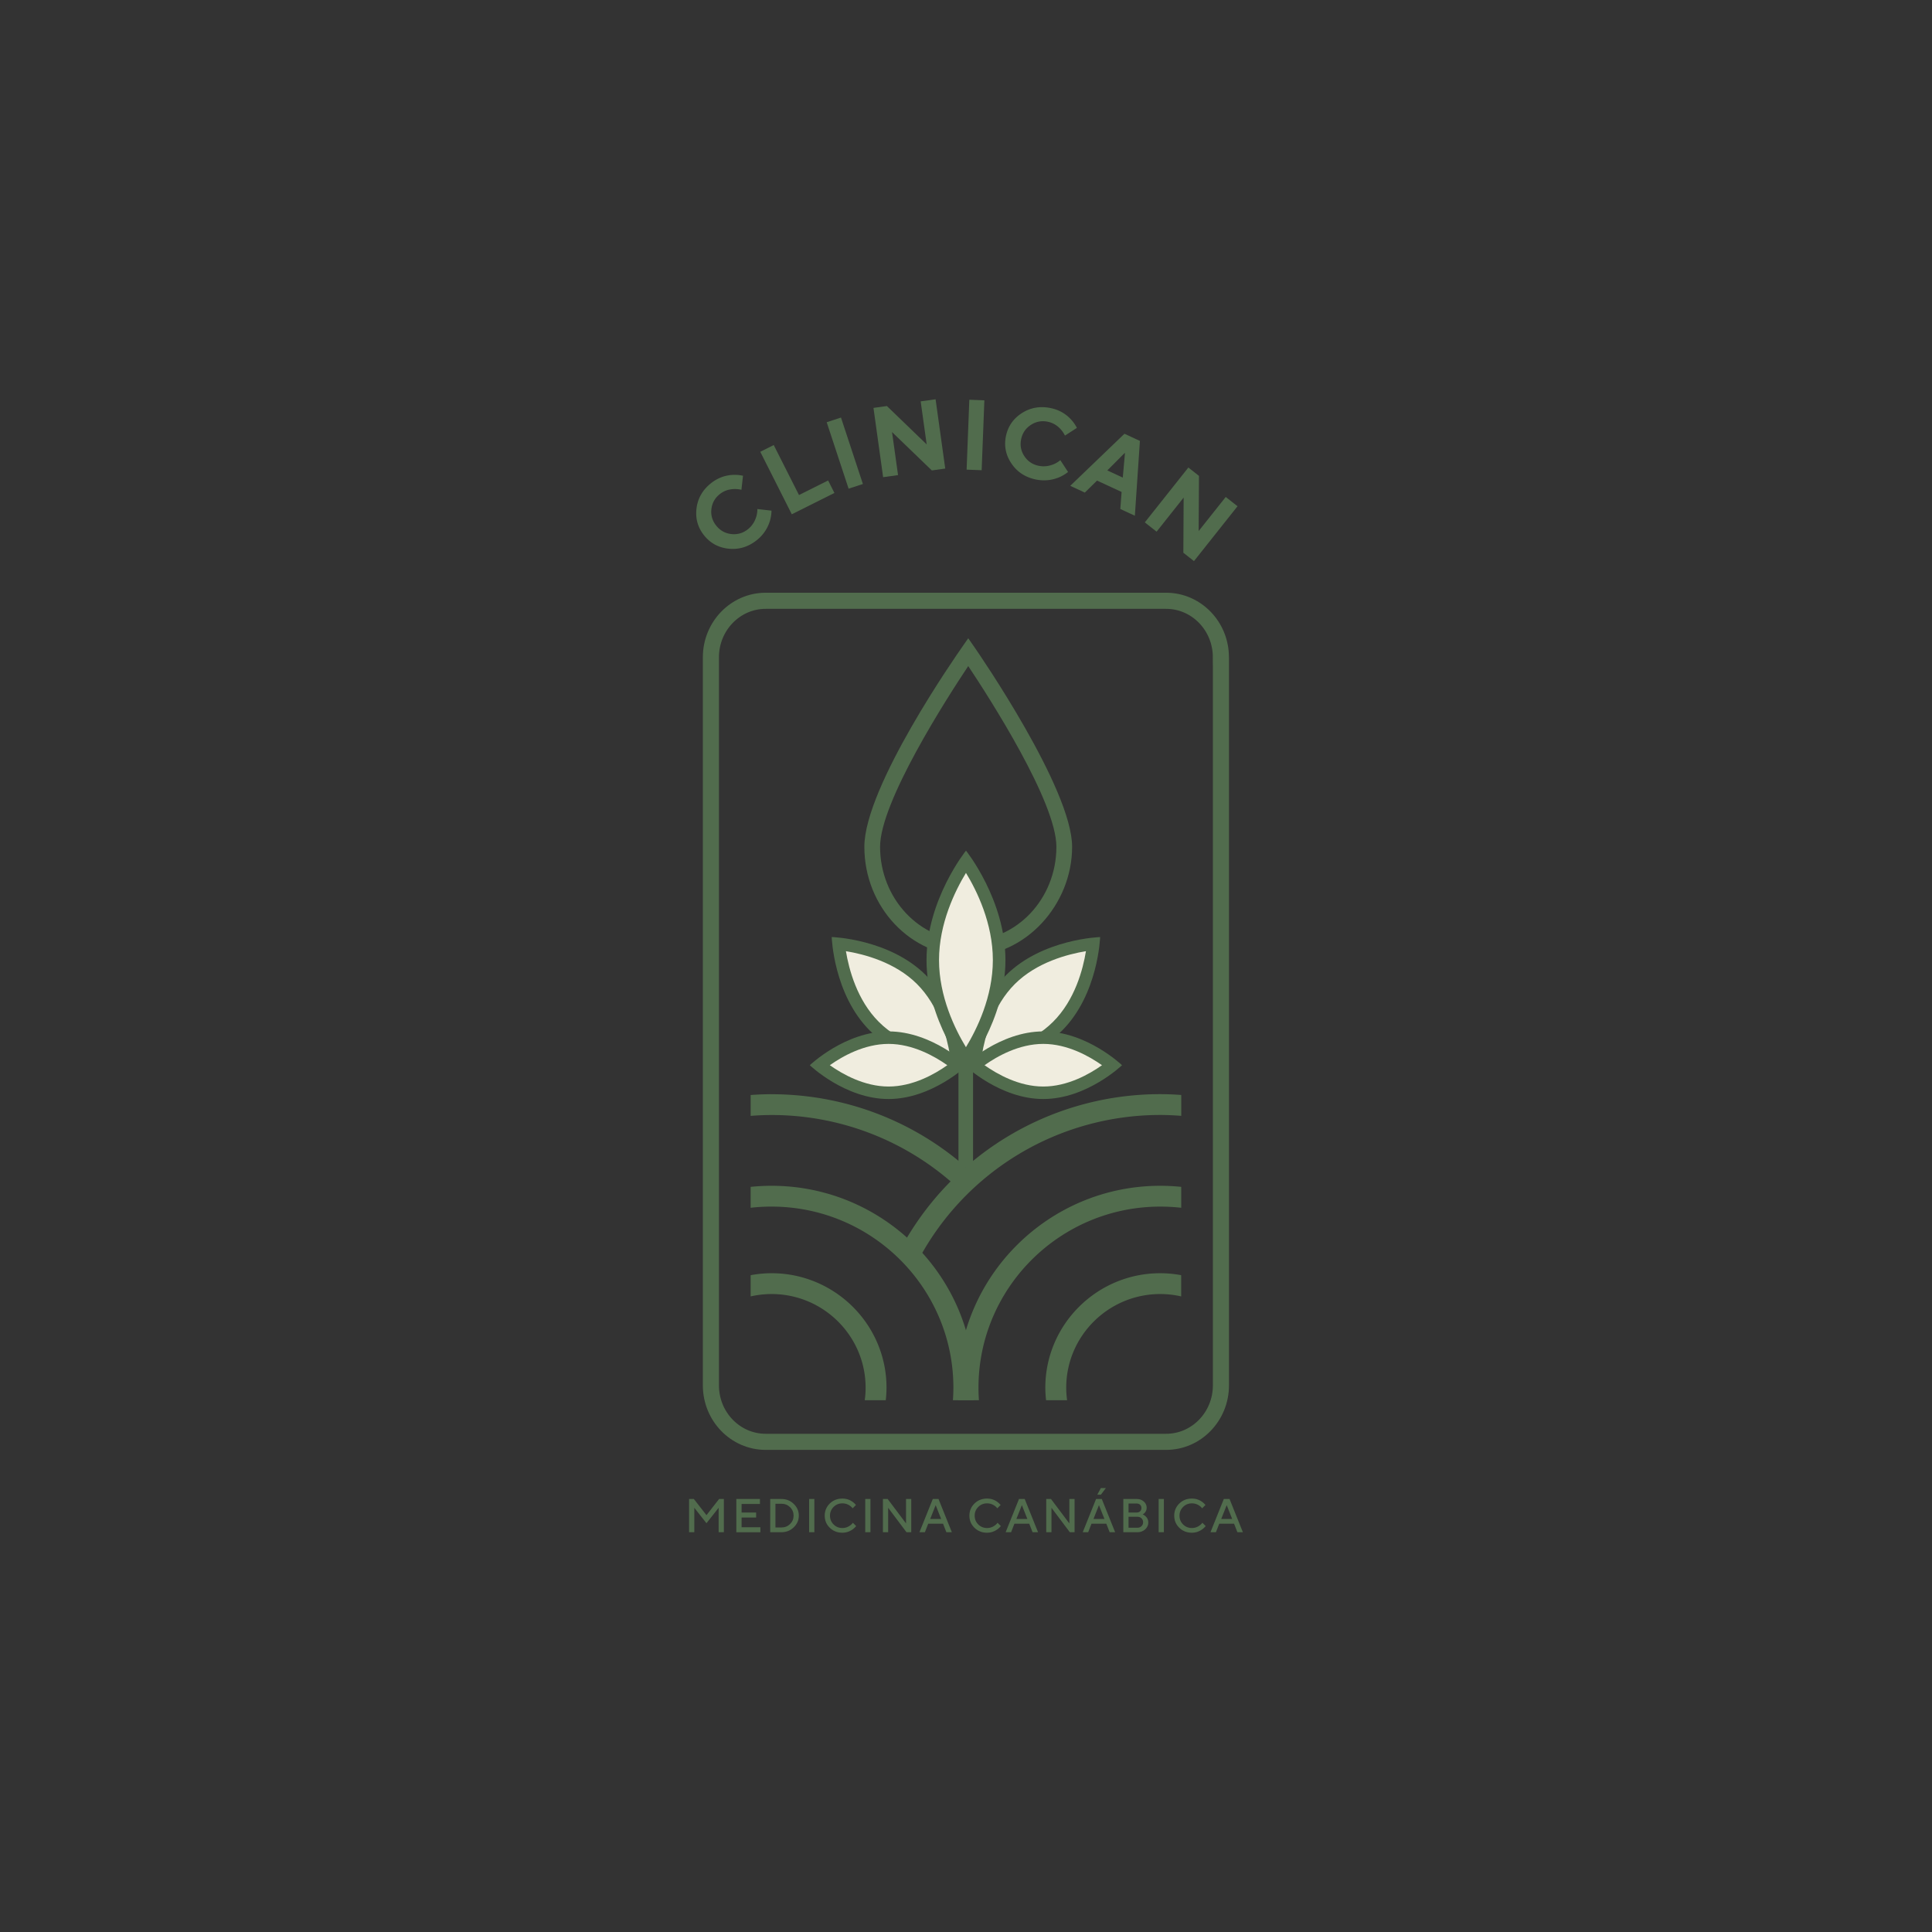 <?xml version="1.0" encoding="UTF-8"?>
<svg data-bbox="214 124 171.987 352" xmlns="http://www.w3.org/2000/svg" viewBox="0 0 600 600" height="600" width="600" data-type="ugc">
    <rect x="0" y="0" width="600" height="600" fill="#333333" stroke="none"/>
    <g>
        <g clip-path="url(#3c47df60-99de-442b-90c0-524ed6a857c7)">
            <path fill="#516C4D" d="M300.695 297c-17.786 0-32.261-15.257-32.261-34.018 0-18.761 29.015-60.085 30.248-61.869l2.013-2.896 2.012 2.896c1.233 1.784 30.248 43.871 30.248 61.869 0 17.998-14.475 34.018-32.26 34.018Zm0-90.146c-6.634 9.943-27.38 42.203-27.38 56.128 0 16.072 12.281 29.157 27.38 29.157 15.098 0 27.379-13.085 27.379-29.157 0-13.925-20.758-46.185-27.379-56.128Z"/>
            <path stroke-miterlimit="10" stroke-width="5" stroke="#516C4D" d="M379.171 204.126v226.103c0 9.684-7.62 17.545-17.019 17.545H237.796c-9.399 0-17.019-7.848-17.019-17.545V204.126c0-9.685 7.62-17.546 17.019-17.546h124.343c9.399 0 17.019 7.848 17.019 17.546h.013Z" clip-rule="evenodd" fill="none"/>
            <path fill="#F0EDDF" d="M302.681 329.829c.558-4.952 2.752-17.261 11.126-25.614 8.386-8.34 20.745-10.525 25.717-11.081-.558 4.952-2.752 17.262-11.126 25.614-8.399 8.366-20.745 10.538-25.717 11.094v-.013Z"/>
            <path fill="#516C4D" d="M337.252 295.397c-.908 5.573-3.401 15.167-10.243 21.968-6.802 6.775-16.448 9.27-22.056 10.188.922-5.585 3.427-15.192 10.23-21.967 6.802-6.776 16.461-9.271 22.069-10.189Zm4.401-4.383s-17.876.53-29.222 11.831c-11.347 11.3-11.879 29.104-11.879 29.104s17.876-.53 29.223-11.83c11.346-11.301 11.878-29.105 11.878-29.105Z"/>
            <path fill="#F0EDDF" d="M297.28 329.829c-4.972-.556-17.331-2.741-25.717-11.081-8.374-8.352-10.568-20.662-11.126-25.614 4.972.556 17.331 2.741 25.718 11.081 8.399 8.366 10.58 20.662 11.138 25.614h-.013Z"/>
            <path fill="#516C4D" d="M262.709 295.397c5.608.918 15.267 3.413 22.057 10.189 6.802 6.775 9.308 16.395 10.229 21.98-5.595-.905-15.228-3.387-22.056-10.201-6.803-6.776-9.308-16.382-10.23-21.968Zm-4.414-4.396s.532 17.804 11.879 29.105c11.346 11.3 29.222 11.831 29.222 11.831s-.532-17.805-11.878-29.105c-11.347-11.301-29.223-11.831-29.223-11.831Z"/>
            <path fill="#F0EDDF" d="M323.997 339.384c-9.632 0-18.045-5.818-21.472-8.559 3.427-2.741 11.84-8.56 21.472-8.56 9.633 0 18.046 5.819 21.473 8.56-3.427 2.741-11.84 8.572-21.473 8.572v-.013Z"/>
            <path fill="#516C4D" d="M323.997 324.192c7.53 0 14.32 3.853 18.24 6.62-3.92 2.78-10.71 6.62-18.24 6.62-7.529 0-14.319-3.853-18.239-6.62 3.92-2.78 10.71-6.62 18.239-6.62Zm0-3.879c-13.501 0-24.458 10.499-24.458 10.499s10.944 10.499 24.458 10.499c13.515 0 24.459-10.499 24.459-10.499s-10.944-10.499-24.459-10.499Z"/>
            <path fill="#F0EDDF" d="M275.951 339.384c-9.659 0-18.045-5.818-21.473-8.559 3.428-2.741 11.84-8.573 21.473-8.573 9.632 0 18.045 5.819 21.472 8.56-3.427 2.741-11.84 8.559-21.472 8.559v.013Z"/>
            <path fill="#516C4D" d="M275.951 324.192c7.529 0 14.319 3.853 18.24 6.62-3.921 2.78-10.711 6.62-18.24 6.62-7.53 0-14.32-3.853-18.24-6.62 3.92-2.78 10.71-6.62 18.24-6.62Zm0-3.879c-13.502 0-24.459 10.499-24.459 10.499s10.944 10.499 24.459 10.499c13.514 0 24.458-10.499 24.458-10.499s-10.944-10.499-24.458-10.499Z"/>
            <path fill="#516C4D" d="M302.188 331.329h-4.531v31.109h4.531v-31.109Z"/>
            <path fill="#F0EDDF" d="M299.981 328.808c-3.194-4.707-10.308-16.757-10.308-30.657 0-13.899 7.114-25.95 10.308-30.656 3.193 4.706 10.307 16.757 10.307 30.656 0 13.9-7.114 25.95-10.307 30.657Z"/>
            <path fill="#516C4D" d="M299.981 271.076c3.375 5.534 8.36 15.645 8.36 27.075s-4.985 21.502-8.36 27.062c-3.376-5.56-8.361-15.684-8.361-27.062 0-11.378 4.998-21.515 8.374-27.075m0-6.904s-12.255 15.218-12.255 33.979 12.255 33.979 12.255 33.979 12.255-15.218 12.255-33.979-12.255-33.979-12.255-33.979Z"/>
            <path fill="#516C4D" d="M239.614 339.811a90.25 90.25 0 0 0-6.491.258v6.478a83.042 83.042 0 0 1 6.491-.271c21.07 0 41.27 7.732 56.9 21.76l4.349-4.797c-16.811-15.102-38.557-23.415-61.236-23.415l-.013-.013Z"/>
            <path fill="#516C4D" d="M366.838 340.056a89.952 89.952 0 0 0-6.491-.258c-33.831 0-64.767 18.476-80.735 48.202l5.725 3.051c14.838-27.63 43.581-44.788 75.023-44.788 2.181 0 4.349.116 6.491.271v-6.478h-.013Z"/>
            <path fill="#516C4D" d="M331.397 434.845a29.61 29.61 0 0 1-.272-3.879c0-16.046 13.099-29.092 29.209-29.092 2.194 0 4.375.258 6.491.737v-6.594a36.18 36.18 0 0 0-6.491-.608c-19.681 0-35.7 15.955-35.7 35.557 0 1.306.09 2.599.233 3.879h6.53Z"/>
            <path fill="#516C4D" d="M268.823 430.966c0 1.306-.09 2.599-.272 3.879h6.53a34.91 34.91 0 0 0 .234-3.879c0-19.602-16.02-35.557-35.701-35.557-2.194 0-4.362.22-6.491.608v6.594a29.437 29.437 0 0 1 6.491-.737c16.111 0 29.209 13.046 29.209 29.092Z"/>
            <path fill="#516C4D" d="M296.086 430.966c0 1.293-.065 2.586-.143 3.879h6.504c.078-1.293.13-2.586.13-3.879 0-34.575-28.249-62.71-62.963-62.71-2.168 0-4.349.117-6.491.336v6.491a56.9 56.9 0 0 1 6.491-.362c31.144 0 56.472 25.226 56.472 56.245Z"/>
            <path fill="#516C4D" d="M304.018 434.845a55.245 55.245 0 0 1-.143-3.879c0-31.019 25.328-56.245 56.472-56.245 2.181 0 4.349.129 6.491.362v-6.491a64.035 64.035 0 0 0-6.491-.336c-34.714 0-62.963 28.135-62.963 62.71 0 1.293.052 2.586.13 3.879h6.504Z"/>
            <path fill="#516C4D" d="M214 475.845v-10.318h1.48l3.921 5.017 3.92-5.017h1.48v10.318h-1.623v-7.59l-3.777 4.797-3.778-4.797v7.59H214Z"/>
            <path fill="#516C4D" d="M228.67 475.845v-10.318h7.335v1.551h-5.699v2.651h4.517v1.552h-4.517v3.025h5.841v1.552h-7.477v-.013Z"/>
            <path fill="#516C4D" d="M239.198 475.845v-10.318h3.479c1.506 0 2.779.504 3.83 1.526 1.052 1.021 1.571 2.223 1.571 3.633 0 1.409-.519 2.612-1.571 3.633-1.051 1.022-2.324 1.526-3.83 1.526h-3.479Zm1.623-1.474h1.856c1.065 0 1.961-.362 2.688-1.073.727-.712 1.09-1.591 1.09-2.612 0-1.022-.363-1.901-1.09-2.612-.727-.711-1.623-1.073-2.688-1.073h-1.856v7.37Z"/>
            <path fill="#516C4D" d="M251.285 475.845v-10.318h1.622v10.318h-1.622Z"/>
            <path fill="#516C4D" d="m264.851 472.897 1.039 1.034a5.949 5.949 0 0 1-1.091 1.035c-.974.685-2.038 1.034-3.194 1.034-1.544 0-2.856-.517-3.907-1.539-1.052-1.021-1.571-2.288-1.571-3.762 0-1.474.532-2.741 1.571-3.763 1.051-1.021 2.35-1.538 3.907-1.538 1.195 0 2.246.336 3.168 1.008.428.31.779.647 1.052.983l-1.039 1.034a3.356 3.356 0 0 0-.779-.763 3.952 3.952 0 0 0-2.402-.776c-1.077 0-1.986.375-2.726 1.112-.74.737-1.116 1.655-1.116 2.716 0 1.06.376 1.978 1.116 2.715.74.737 1.662 1.112 2.726 1.112.896 0 1.714-.272 2.428-.815.351-.245.623-.517.831-.814l-.013-.013Z"/>
            <path fill="#516C4D" d="M268.707 475.845v-10.318h1.622v10.318h-1.622Z"/>
            <path fill="#516C4D" d="M274.198 475.845v-10.318h1.48l5.699 7.59v-7.59H283v10.318h-1.48l-5.699-7.59v7.59h-1.623Z"/>
            <path fill="#516C4D" d="m285.544 475.845 4.142-10.318h1.778l4.142 10.318h-1.701l-1.039-2.651h-4.595l-1.039 2.651h-1.701.013Zm3.337-4.125h3.401l-1.7-4.28-1.701 4.28Z"/>
            <path fill="#516C4D" d="m309.782 472.897 1.039 1.034a5.949 5.949 0 0 1-1.091 1.035c-.974.685-2.038 1.034-3.194 1.034-1.544 0-2.856-.517-3.907-1.539-1.052-1.021-1.571-2.288-1.571-3.762 0-1.474.532-2.741 1.571-3.763 1.051-1.021 2.35-1.538 3.907-1.538 1.195 0 2.246.336 3.168 1.008.428.31.779.647 1.052.983l-1.039 1.034a3.356 3.356 0 0 0-.779-.763 3.952 3.952 0 0 0-2.402-.776c-1.077 0-1.986.375-2.726 1.112-.74.737-1.116 1.655-1.116 2.716 0 1.06.376 1.978 1.116 2.715.74.737 1.662 1.112 2.726 1.112.896 0 1.714-.272 2.428-.815.351-.245.623-.517.831-.814l-.013-.013Z"/>
            <path fill="#516C4D" d="m312.314 475.845 4.141-10.318h1.778l4.142 10.318h-1.701l-1.039-2.651h-4.595l-1.039 2.651h-1.7.013Zm3.336-4.125h3.401l-1.7-4.28-1.701 4.28Z"/>
            <path fill="#516C4D" d="M324.919 475.845v-10.318h1.48l5.699 7.59v-7.59h1.623v10.318h-1.48l-5.699-7.59v7.59h-1.623Z"/>
            <path fill="#516C4D" d="m336.252 475.845 4.142-10.318h1.778l4.142 10.318h-1.701l-1.039-2.651h-4.595l-1.039 2.651h-1.7.012Zm3.337-4.125h3.401l-1.7-4.28-1.701 4.28Zm1.181-7.525 1.117-2.069h1.558l-1.558 2.069h-1.117Z"/>
            <path fill="#516C4D" d="M348.858 475.845v-10.318H353c.908 0 1.648.271 2.232.801.585.531.87 1.177.87 1.927 0 .608-.207 1.151-.636 1.603a2.043 2.043 0 0 1-.623.453c.338.129.636.31.883.556.597.517.883 1.164.883 1.952 0 .828-.325 1.539-.974 2.134-.649.594-1.454.892-2.441.892h-4.362.026Zm1.623-6.116H353c.441 0 .804-.129 1.077-.388.273-.258.402-.595.402-1.008 0-.414-.129-.75-.402-1.009-.273-.259-.636-.388-1.077-.388h-2.519v2.806-.013Zm0 4.719h2.739c.52 0 .948-.155 1.285-.491.325-.323.494-.724.494-1.215 0-.492-.169-.88-.494-1.203-.324-.323-.753-.491-1.285-.491h-2.739v3.4Z"/>
            <path fill="#516C4D" d="M359.828 475.845v-10.318h1.623v10.318h-1.623Z"/>
            <path fill="#516C4D" d="m373.394 472.897 1.039 1.034a5.917 5.917 0 0 1-1.091 1.035c-.973.685-2.038 1.034-3.193 1.034-1.545 0-2.856-.517-3.908-1.539-1.051-1.021-1.571-2.288-1.571-3.762 0-1.474.533-2.741 1.571-3.763 1.052-1.021 2.35-1.538 3.908-1.538 1.194 0 2.246.336 3.168 1.008.428.31.778.647 1.051.983l-1.039 1.034a3.352 3.352 0 0 0-.778-.763 3.952 3.952 0 0 0-2.402-.776c-1.078 0-1.986.375-2.726 1.112-.74.737-1.117 1.655-1.117 2.716 0 1.06.377 1.978 1.117 2.715.74.737 1.661 1.112 2.726 1.112.896 0 1.714-.272 2.428-.815.35-.245.623-.517.83-.814l-.013-.013Z"/>
            <path fill="#516C4D" d="m375.926 475.845 4.141-10.318h1.779l4.141 10.318h-1.701l-1.038-2.651h-4.596l-1.039 2.651h-1.7.013Zm3.336-4.125h3.402l-1.701-4.28-1.701 4.28Z"/>
            <path fill="#516C4D" d="m235.213 158.083 4.375.504c0 1.009-.169 2.069-.468 3.142-.753 2.444-2.129 4.461-4.128 6.051-2.622 2.069-5.504 2.948-8.672 2.625-3.168-.323-5.725-1.707-7.672-4.151-1.948-2.443-2.727-5.236-2.337-8.378.389-3.142 1.908-5.754 4.518-7.823 1.999-1.577 4.245-2.443 6.75-2.573a11.825 11.825 0 0 1 3.168.272l-.493 4.357c-.662-.168-1.402-.245-2.22-.232-1.714.038-3.207.556-4.479 1.564-1.532 1.215-2.402 2.767-2.623 4.668-.22 1.9.286 3.62 1.493 5.133 1.221 1.526 2.779 2.392 4.687 2.612 1.908.219 3.635-.285 5.154-1.487 1.285-1.022 2.168-2.379 2.661-4.099.208-.802.299-1.539.273-2.198l.013.013Z"/>
            <path fill="#516C4D" d="m245.897 159.712-9.788-19.408 4.18-2.094 7.841 15.528 9.049-4.525 1.96 3.879-13.229 6.62h-.013Z"/>
            <path fill="#516C4D" d="m263.54 151.76-6.803-20.636 4.44-1.448 6.803 20.636-4.44 1.448Z"/>
            <path fill="#516C4D" d="m274.263 148.192-2.999-21.516 4.167-.581 12.359 11.921-1.869-13.37 4.635-.646 2.998 21.515-4.167.582-12.359-11.921 1.87 13.369-4.635.647Z"/>
            <path fill="#516C4D" d="m300.188 145.851.844-21.709 4.674.181-.844 21.709-4.674-.181Z"/>
            <path fill="#516C4D" d="m329.294 142.903 2.402 3.672a12.074 12.074 0 0 1-2.739 1.642c-2.376.983-4.817 1.203-7.309.686-3.272-.686-5.79-2.353-7.556-4.991-1.765-2.638-2.324-5.482-1.675-8.534.649-3.051 2.324-5.43 4.998-7.124 2.688-1.694 5.661-2.198 8.932-1.513 2.493.53 4.596 1.707 6.284 3.543a11.508 11.508 0 0 1 1.804 2.599l-3.7 2.392a8.772 8.772 0 0 0-1.233-1.849c-1.13-1.293-2.48-2.108-4.064-2.444-1.908-.401-3.674-.077-5.283.97-1.61 1.047-2.623 2.521-3.025 4.422-.403 1.901-.078 3.659.974 5.262 1.051 1.604 2.531 2.612 4.439 3.013 1.61.336 3.233.155 4.869-.556a7.927 7.927 0 0 0 1.882-1.19Z"/>
            <path fill="#516C4D" d="m332.384 150.868 16.825-16.162 4.803 2.224-1.571 23.235-4.517-2.095.402-5.288-7.634-3.53-3.79 3.724-4.518-2.095v-.013Zm11.502-4.771 4.803 2.224.676-7.564-.117-.052-5.362 5.392Z"/>
            <path fill="#516C4D" d="m355.531 162.233 13.527-17.041 3.298 2.599-.104 17.132 8.412-10.59 3.661 2.884-13.527 17.041-3.297-2.599.09-17.132-8.399 10.59-3.661-2.884Z"/>
        </g>
        <defs fill="none">
            <clipPath id="3c47df60-99de-442b-90c0-524ed6a857c7">
                <path transform="translate(214 124)" fill="#ffffff" d="M172 0v352H0V0h172z"/>
            </clipPath>
        </defs>
    </g>
</svg>
